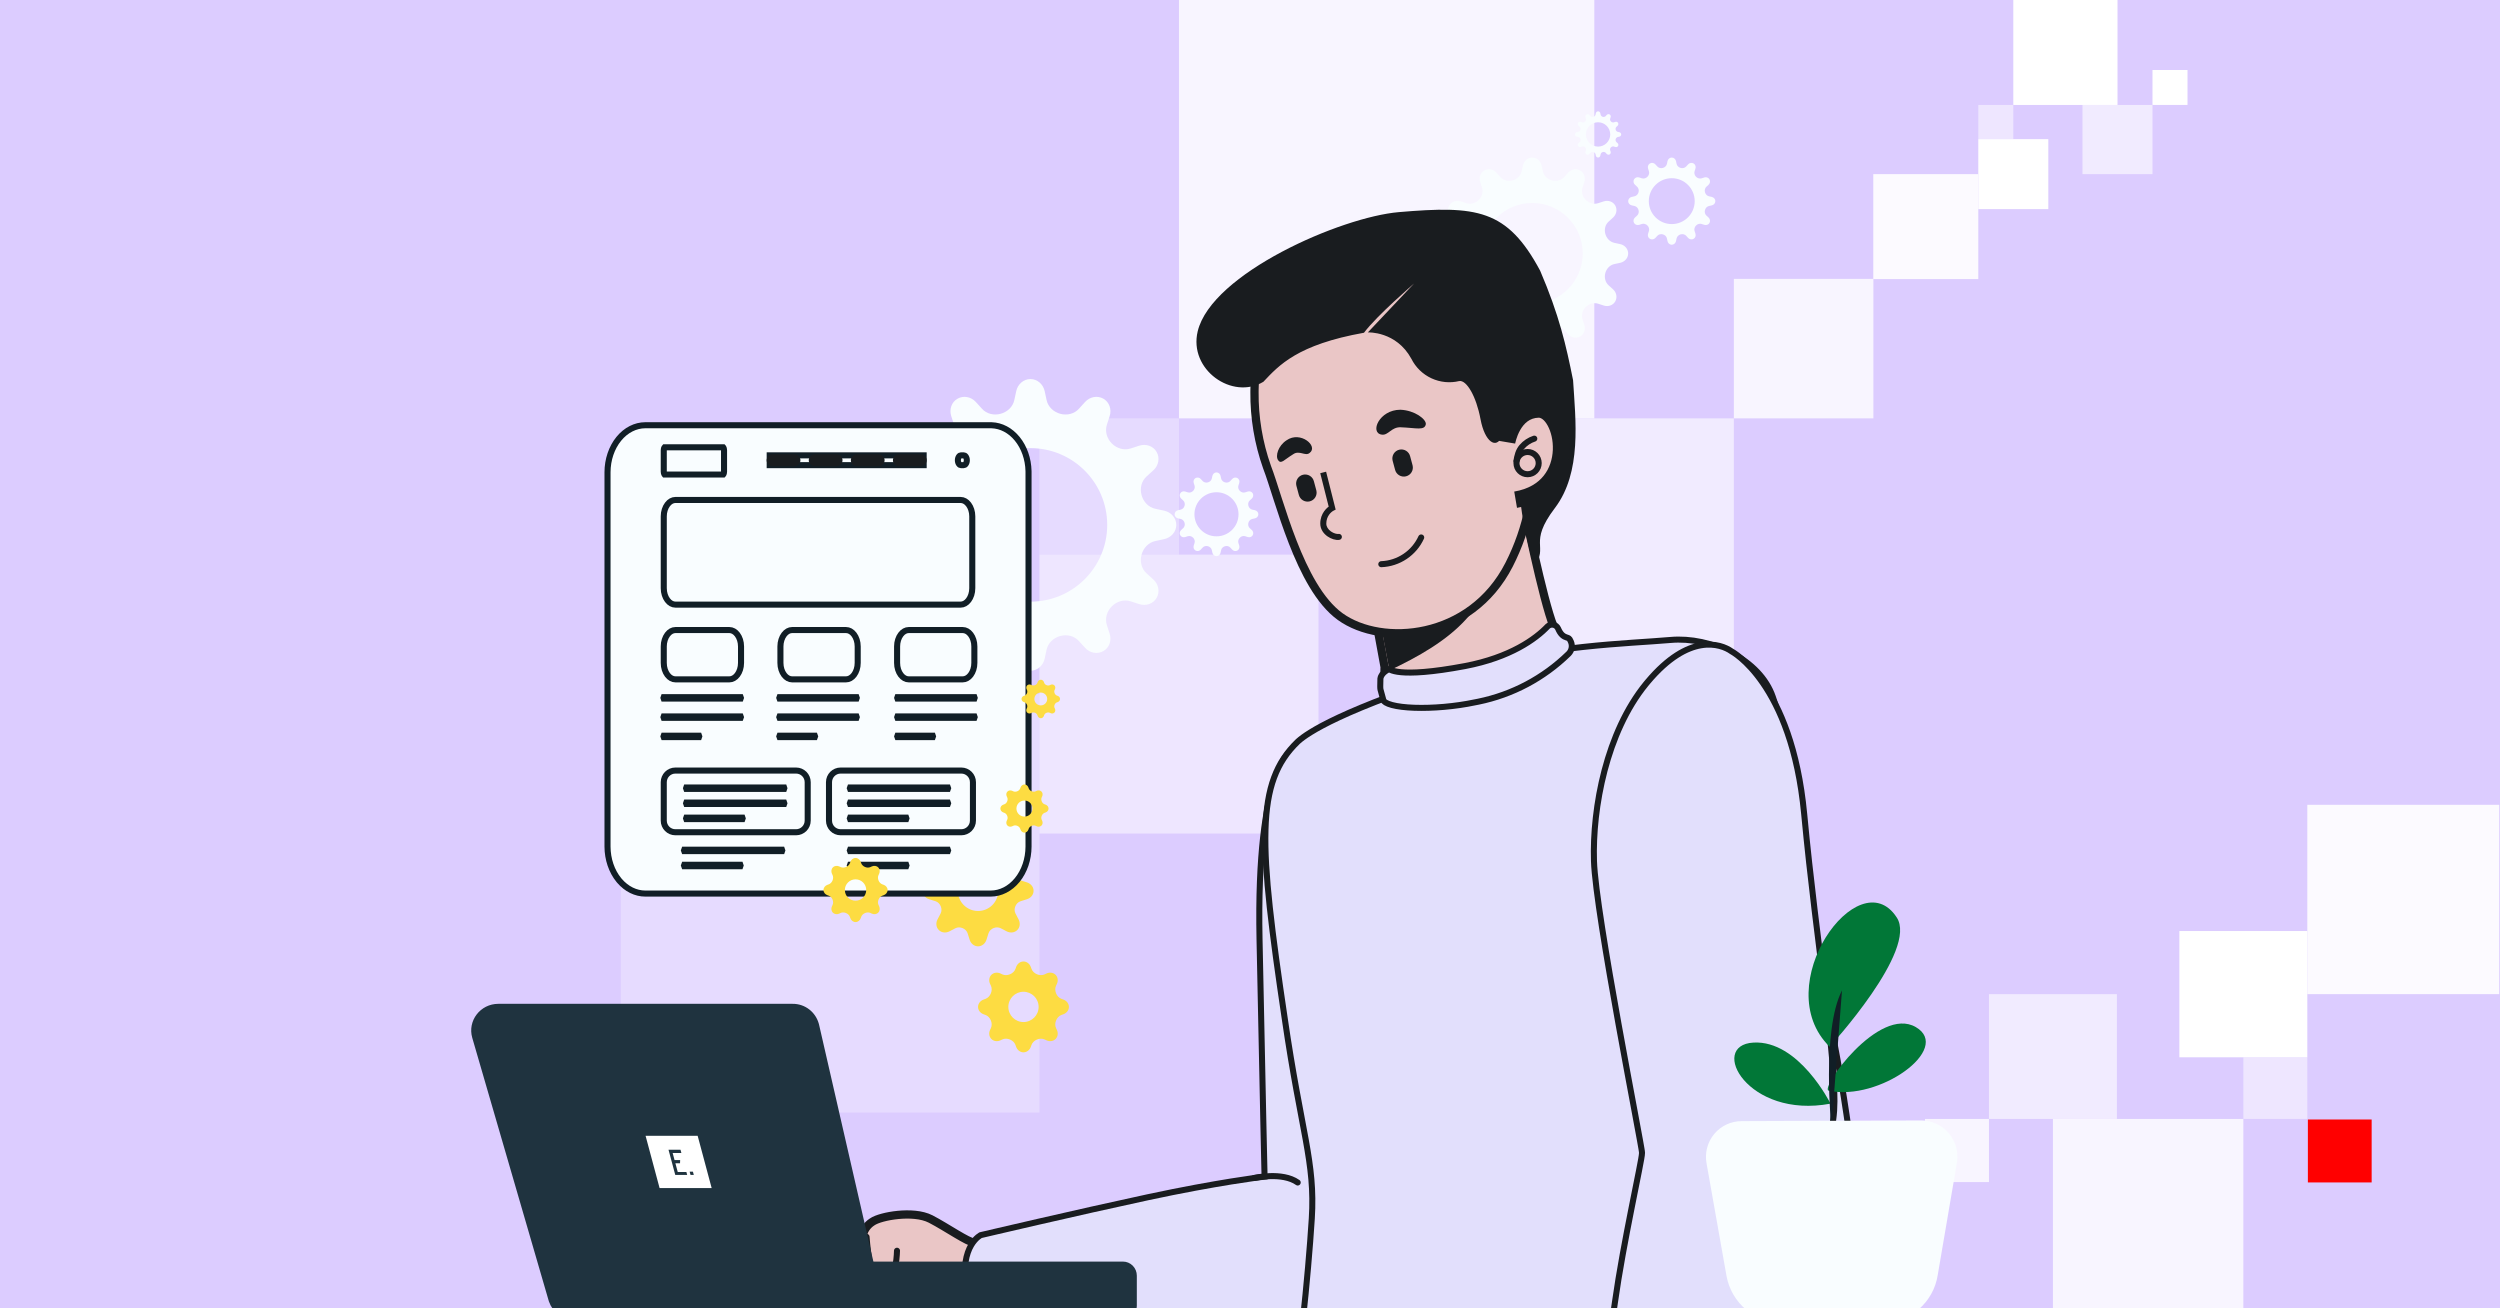 <?xml version="1.0" encoding="UTF-8"?> <svg xmlns="http://www.w3.org/2000/svg" width="1200" height="628" viewBox="0 0 1200 628" fill="none"><rect x="0" y="0" width="1200" height="628" fill="#333333" stroke="none"/><g clip-path="url(#clip0_6096_5654)"><rect width="1200" height="628" fill="#DCCCFF"></rect><g clip-path="url(#clip1_6096_5654)"><rect x="1107.78" y="537.359" width="30.615" height="30.212" fill="#FF0000"></rect><rect opacity="0.8" x="924" y="537.095" width="30.704" height="30.301" fill="white"></rect><rect opacity="0.5" x="1076.81" y="507.498" width="30.704" height="29.596" fill="white"></rect><rect opacity="0.6" x="954.704" y="477.196" width="61.408" height="59.899" fill="white"></rect><rect x="1046.1" y="446.895" width="61.408" height="60.603" fill="white"></rect><rect opacity="0.8" x="985.409" y="537.095" width="91.399" height="90.905" fill="white"></rect><rect opacity="0.9" x="1107.51" y="386.292" width="92.113" height="90.905" fill="white"></rect></g><g clip-path="url(#clip2_6096_5654)"><rect x="1050" y="50.383" width="16.801" height="16.794" transform="rotate(180 1050 50.383)" fill="white"></rect><rect opacity="0.5" x="966.384" y="66.787" width="16.801" height="16.403" transform="rotate(180 966.384 66.787)" fill="white"></rect><rect opacity="0.6" x="1033.2" y="83.582" width="33.603" height="33.198" transform="rotate(180 1033.2 83.582)" fill="white"></rect><rect x="983.186" y="100.376" width="33.603" height="33.589" transform="rotate(180 983.186 100.376)" fill="white"></rect><rect x="1016.4" y="50.383" width="50.013" height="50.383" transform="rotate(180 1016.4 50.383)" fill="white"></rect><rect opacity="0.9" x="949.583" y="133.965" width="50.404" height="50.383" transform="rotate(180 949.583 133.965)" fill="white"></rect><rect opacity="0.8" x="899.228" y="200.813" width="66.976" height="66.949" transform="rotate(180 899.228 200.813)" fill="white"></rect><rect opacity="0.3" x="565.905" y="266.205" width="66.976" height="65.392" transform="rotate(180 565.905 266.205)" fill="white"></rect><rect opacity="0.6" x="832.252" y="333.154" width="133.952" height="132.341" transform="rotate(180 832.252 333.154)" fill="white"></rect><rect opacity="0.5" x="632.881" y="400.102" width="133.952" height="133.898" transform="rotate(180 632.881 400.102)" fill="white"></rect><rect opacity="0.8" x="765.275" y="200.813" width="199.371" height="200.846" transform="rotate(180 765.275 200.813)" fill="white"></rect><rect opacity="0.3" x="498.928" y="534" width="200.928" height="200.846" transform="rotate(180 498.928 534)" fill="white"></rect></g><path d="M774.851 126.762C772.715 127.223 771.11 128.978 770.545 131.089C769.98 133.2 770.507 135.479 772.127 136.947L774.287 138.904C775.914 140.379 776.405 142.769 775.316 144.676C774.229 146.583 771.926 147.338 769.837 146.665L767.075 145.774C764.988 145.102 762.727 145.803 761.176 147.353C759.625 148.903 758.924 151.164 759.596 153.251L760.487 156.014C761.16 158.102 760.406 160.403 758.5 161.49C756.591 162.579 754.2 162.089 752.725 160.461L750.769 158.302C749.301 156.683 747.023 156.156 744.912 156.721C742.801 157.286 741.045 158.89 740.584 161.027L739.968 163.882C739.503 166.034 737.684 167.693 735.483 167.693C733.281 167.693 731.46 166.033 730.995 163.88L730.379 161.026C729.918 158.89 728.163 157.286 726.052 156.721C723.941 156.156 721.662 156.683 720.194 158.302L718.237 160.462C716.763 162.09 714.373 162.58 712.465 161.492C710.558 160.404 709.803 158.101 710.477 156.012L711.367 153.251C712.04 151.164 711.338 148.902 709.787 147.351C708.238 145.801 705.979 145.101 703.892 145.774L701.127 146.665C699.039 147.338 696.738 146.584 695.651 144.678C694.563 142.769 695.052 140.378 696.68 138.903L698.839 136.947C700.458 135.479 700.986 133.201 700.42 131.09C699.855 128.979 698.251 127.223 696.115 126.762L693.261 126.146C691.108 125.681 689.448 123.861 689.448 121.658C689.448 119.456 691.108 117.635 693.261 117.171L696.115 116.555C698.251 116.093 699.855 114.339 700.42 112.228C700.985 110.116 700.458 107.837 698.839 106.37L696.679 104.413C695.051 102.938 694.561 100.548 695.649 98.64C696.737 96.734 699.04 95.978 701.129 96.652L703.89 97.542C705.978 98.215 708.238 97.514 709.789 95.964C711.341 94.414 712.042 92.153 711.369 90.066L710.478 87.303C709.805 85.215 710.56 82.913 712.466 81.826C714.374 80.738 716.766 81.228 718.241 82.856L720.197 85.014C721.664 86.634 723.942 87.161 726.053 86.596C728.164 86.031 729.92 84.426 730.381 82.29L730.998 79.434C731.463 77.283 733.282 75.623 735.483 75.623C737.685 75.623 739.506 77.284 739.97 79.437L740.587 82.29C741.048 84.426 742.803 86.031 744.914 86.596C747.025 87.161 749.304 86.634 750.771 85.014L752.728 82.855C754.203 81.227 756.593 80.736 758.501 81.825C760.408 82.912 761.163 85.215 760.489 87.305L759.599 90.066C758.926 92.153 759.627 94.414 761.177 95.965C762.727 97.516 764.988 98.218 767.075 97.545L769.838 96.654C771.926 95.981 774.228 96.735 775.315 98.641C776.403 100.55 775.913 102.941 774.285 104.416L772.127 106.372C770.507 107.84 769.98 110.118 770.545 112.229C771.11 114.34 772.715 116.096 774.851 116.557L777.707 117.174C779.858 117.638 781.518 119.457 781.518 121.658C781.518 123.861 779.857 125.681 777.705 126.146L774.851 126.762ZM735.483 97.429C722.101 97.429 711.254 108.277 711.254 121.658C711.254 135.04 722.101 145.887 735.483 145.887C748.864 145.887 759.712 135.04 759.712 121.658C759.712 108.277 748.864 97.429 735.483 97.429Z" fill="#F9FDFF"></path><path d="M554.484 259.714C551.236 260.416 548.796 263.084 547.937 266.294C547.077 269.505 547.879 272.971 550.342 275.203L553.626 278.179C556.102 280.422 556.848 284.057 555.193 286.958C553.538 289.858 550.036 291.006 546.859 289.982L542.66 288.628C539.485 287.604 536.047 288.671 533.688 291.028C531.329 293.386 530.263 296.823 531.286 299.998L532.641 304.199C533.664 307.375 532.517 310.875 529.619 312.528C526.716 314.183 523.079 313.439 520.836 310.963L517.861 307.68C515.629 305.217 512.165 304.415 508.955 305.275C505.744 306.134 503.074 308.574 502.372 311.823L501.435 316.166C500.728 319.438 497.961 321.962 494.614 321.962C491.265 321.962 488.496 319.436 487.79 316.163L486.853 311.822C486.151 308.574 483.483 306.134 480.272 305.275C477.061 304.415 473.596 305.217 471.364 307.68L468.388 310.964C466.145 313.44 462.51 314.186 459.609 312.531C456.709 310.876 455.561 307.374 456.585 304.197L457.939 299.998C458.962 296.824 457.895 293.384 455.537 291.025C453.181 288.668 449.745 287.604 446.572 288.627L442.367 289.982C439.192 291.006 435.692 289.859 434.039 286.96C432.384 284.058 433.128 280.421 435.604 278.177L438.887 275.203C441.35 272.971 442.152 269.507 441.292 266.296C440.433 263.086 437.992 260.415 434.744 259.714L430.404 258.777C427.131 258.07 424.605 255.301 424.605 251.952C424.605 248.603 427.131 245.834 430.404 245.128L434.744 244.191C437.993 243.489 440.433 240.821 441.292 237.61C442.151 234.399 441.35 230.934 438.887 228.702L435.602 225.726C433.127 223.483 432.381 219.848 434.036 216.947C435.69 214.047 439.193 212.899 442.37 213.923L446.569 215.277C449.743 216.3 453.181 215.234 455.54 212.877C457.899 210.519 458.966 207.081 457.943 203.907L456.588 199.705C455.564 196.53 456.712 193.03 459.61 191.377C462.513 189.722 466.15 190.466 468.393 192.942L471.368 196.225C473.599 198.688 477.064 199.49 480.274 198.63C483.484 197.771 486.155 195.33 486.856 192.082L487.794 187.739C488.5 184.467 491.267 181.943 494.614 181.943C497.963 181.943 500.732 184.469 501.439 187.742L502.376 192.082C503.078 195.331 505.746 197.771 508.956 198.63C512.167 199.489 515.633 198.688 517.865 196.225L520.841 192.94C523.084 190.465 526.719 189.719 529.62 191.374C532.52 193.028 533.668 196.531 532.644 199.708L531.29 203.907C530.266 207.081 531.333 210.519 533.69 212.878C536.048 215.237 539.485 216.304 542.66 215.281L546.861 213.926C550.037 212.902 553.537 214.05 555.19 216.948C556.845 219.851 556.101 223.488 553.625 225.731L550.342 228.706C547.879 230.937 547.077 234.402 547.937 237.612C548.796 240.822 551.236 243.493 554.485 244.194L558.828 245.132C562.1 245.838 564.624 248.605 564.624 251.952C564.624 255.301 562.098 258.07 558.825 258.777L554.484 259.714ZM494.614 215.105C474.264 215.105 457.767 231.602 457.767 251.952C457.767 272.303 474.264 288.799 494.614 288.799C514.965 288.799 531.461 272.303 531.461 251.952C531.461 231.602 514.965 215.105 494.614 215.105Z" fill="#F9FDFF"></path><path d="M820.338 98.869C819.367 99.078 818.638 99.876 818.381 100.835C818.124 101.795 818.364 102.831 819.1 103.498L820.082 104.388C820.821 105.058 821.044 106.144 820.55 107.012C820.055 107.878 819.009 108.222 818.059 107.915L816.804 107.511C815.855 107.205 814.827 107.524 814.122 108.228C813.417 108.933 813.098 109.96 813.404 110.909L813.809 112.165C814.115 113.114 813.772 114.16 812.906 114.654C812.038 115.149 810.951 114.927 810.281 114.187L809.392 113.205C808.724 112.469 807.689 112.23 806.729 112.486C805.77 112.743 804.972 113.473 804.762 114.444L804.482 115.742C804.271 116.72 803.444 117.474 802.443 117.474C801.442 117.474 800.615 116.719 800.403 115.741L800.123 114.444C799.914 113.473 799.116 112.743 798.156 112.486C797.197 112.23 796.161 112.469 795.494 113.205L794.604 114.187C793.934 114.927 792.847 115.15 791.98 114.655C791.114 114.161 790.77 113.114 791.077 112.164L791.481 110.909C791.787 109.96 791.468 108.933 790.763 108.227C790.059 107.523 789.032 107.205 788.084 107.51L786.827 107.916C785.878 108.222 784.832 107.879 784.338 107.012C783.843 106.145 784.065 105.058 784.805 104.387L785.787 103.498C786.523 102.831 786.762 101.796 786.505 100.836C786.249 99.876 785.519 99.078 784.548 98.869L783.251 98.589C782.273 98.377 781.518 97.55 781.518 96.549C781.518 95.548 782.273 94.72 783.251 94.509L784.548 94.229C785.519 94.019 786.249 93.222 786.505 92.262C786.762 91.302 786.523 90.266 785.787 89.599L784.805 88.71C784.065 88.039 783.842 86.953 784.337 86.086C784.831 85.219 785.878 84.876 786.828 85.182L788.083 85.587C789.032 85.892 790.059 85.574 790.764 84.869C791.469 84.165 791.788 83.137 791.482 82.188L791.077 80.932C790.771 79.983 791.114 78.937 791.981 78.443C792.848 77.948 793.935 78.171 794.606 78.911L795.495 79.892C796.162 80.628 797.197 80.868 798.157 80.611C799.117 80.354 799.915 79.625 800.124 78.654L800.405 77.356C800.616 76.378 801.443 75.623 802.443 75.623C803.444 75.623 804.272 76.378 804.483 77.357L804.763 78.654C804.973 79.625 805.77 80.354 806.73 80.611C807.69 80.868 808.726 80.628 809.393 79.892L810.282 78.91C810.953 78.17 812.039 77.948 812.906 78.442C813.773 78.937 814.116 79.983 813.81 80.933L813.405 82.188C813.099 83.137 813.418 84.165 814.123 84.87C814.827 85.575 815.855 85.894 816.804 85.588L818.06 85.183C819.009 84.877 820.055 85.22 820.549 86.086C821.044 86.954 820.821 88.041 820.081 88.711L819.1 89.6C818.364 90.267 818.124 91.303 818.381 92.263C818.638 93.222 819.367 94.02 820.338 94.23L821.636 94.51C822.614 94.721 823.369 95.548 823.369 96.549C823.369 97.55 822.614 98.377 821.635 98.589L820.338 98.869ZM802.443 85.535C796.361 85.535 791.43 90.466 791.43 96.549C791.43 102.631 796.361 107.562 802.443 107.562C808.526 107.562 813.457 102.631 813.457 96.549C813.457 90.466 808.526 85.535 802.443 85.535Z" fill="#F9FDFF"></path><path d="M776.563 65.758C776.048 65.869 775.662 66.292 775.526 66.801C775.389 67.31 775.516 67.859 775.907 68.213L776.427 68.684C776.82 69.04 776.938 69.616 776.675 70.076C776.413 70.535 775.858 70.717 775.355 70.555L774.689 70.34C774.186 70.178 773.641 70.347 773.267 70.721C772.894 71.094 772.725 71.639 772.887 72.142L773.101 72.808C773.264 73.312 773.082 73.866 772.622 74.128C772.162 74.391 771.586 74.272 771.23 73.88L770.759 73.36C770.405 72.969 769.856 72.842 769.348 72.979C768.839 73.115 768.416 73.502 768.304 74.016L768.156 74.705C768.044 75.223 767.605 75.623 767.075 75.623C766.544 75.623 766.105 75.223 765.993 74.704L765.845 74.016C765.734 73.502 765.311 73.115 764.802 72.979C764.293 72.843 763.744 72.969 763.39 73.36L762.918 73.88C762.563 74.273 761.987 74.391 761.527 74.129C761.067 73.866 760.885 73.311 761.048 72.808L761.262 72.142C761.425 71.639 761.255 71.094 760.882 70.72C760.508 70.347 759.964 70.178 759.461 70.34L758.795 70.555C758.291 70.717 757.737 70.535 757.475 70.076C757.212 69.616 757.33 69.04 757.723 68.684L758.243 68.213C758.633 67.859 758.76 67.31 758.624 66.801C758.488 66.292 758.101 65.869 757.586 65.758L756.899 65.61C756.38 65.498 755.979 65.059 755.979 64.528C755.979 63.997 756.38 63.558 756.899 63.446L757.586 63.298C758.101 63.187 758.488 62.764 758.624 62.255C758.76 61.746 758.633 61.197 758.243 60.843L757.722 60.371C757.33 60.016 757.212 59.44 757.474 58.98C757.736 58.521 758.291 58.339 758.795 58.501L759.46 58.715C759.964 58.878 760.508 58.709 760.882 58.335C761.256 57.962 761.425 57.417 761.263 56.914L761.048 56.248C760.886 55.744 761.068 55.19 761.527 54.928C761.987 54.665 762.564 54.783 762.919 55.176L763.391 55.696C763.744 56.086 764.293 56.214 764.802 56.077C765.311 55.941 765.734 55.554 765.845 55.039L765.994 54.351C766.106 53.833 766.544 53.433 767.075 53.433C767.606 53.433 768.044 53.833 768.156 54.352L768.305 55.039C768.416 55.554 768.839 55.941 769.348 56.077C769.857 56.213 770.406 56.086 770.76 55.696L771.231 55.175C771.587 54.783 772.163 54.665 772.623 54.927C773.082 55.19 773.264 55.745 773.102 56.248L772.887 56.914C772.725 57.417 772.894 57.962 773.268 58.335C773.641 58.709 774.186 58.878 774.689 58.716L775.355 58.501C775.858 58.339 776.413 58.521 776.675 58.98C776.937 59.44 776.819 60.017 776.427 60.372L775.907 60.844C775.516 61.197 775.389 61.746 775.526 62.255C775.662 62.764 776.048 63.187 776.563 63.298L777.252 63.447C777.77 63.559 778.17 63.998 778.17 64.528C778.17 65.059 777.77 65.498 777.251 65.61L776.563 65.758ZM767.075 58.688C763.85 58.688 761.235 61.303 761.235 64.528C761.235 67.753 763.85 70.368 767.075 70.368C770.3 70.368 772.914 67.753 772.914 64.528C772.914 61.303 770.3 58.688 767.075 58.688Z" fill="#F9FDFF"></path><path d="M601.102 249.089C600.169 249.291 599.468 250.057 599.222 250.979C598.975 251.901 599.205 252.896 599.912 253.537L600.855 254.391C601.566 255.035 601.78 256.079 601.305 256.912C600.83 257.745 599.824 258.074 598.912 257.78L597.706 257.392C596.795 257.098 595.808 257.404 595.13 258.081C594.453 258.758 594.147 259.745 594.441 260.656L594.829 261.863C595.123 262.775 594.794 263.78 593.962 264.254C593.128 264.73 592.084 264.516 591.44 263.805L590.586 262.862C589.945 262.155 588.95 261.925 588.028 262.172C587.106 262.418 586.34 263.119 586.138 264.052L585.869 265.299C585.666 266.238 584.872 266.963 583.911 266.963C582.949 266.963 582.154 266.238 581.951 265.298L581.682 264.052C581.48 263.119 580.714 262.418 579.792 262.172C578.87 261.925 577.875 262.155 577.234 262.862L576.38 263.805C575.736 264.516 574.692 264.73 573.859 264.255C573.026 263.78 572.697 262.774 572.991 261.862L573.379 260.656C573.673 259.745 573.367 258.757 572.69 258.08C572.013 257.403 571.027 257.098 570.116 257.391L568.908 257.78C567.996 258.074 566.991 257.745 566.517 256.913C566.041 256.079 566.255 255.035 566.966 254.391L567.909 253.537C568.616 252.896 568.846 251.901 568.599 250.979C568.353 250.057 567.652 249.291 566.719 249.089L565.473 248.82C564.533 248.617 563.808 247.822 563.808 246.86C563.808 245.899 564.533 245.104 565.473 244.901L566.719 244.632C567.652 244.43 568.353 243.664 568.599 242.742C568.846 241.82 568.616 240.825 567.909 240.184L566.966 239.33C566.255 238.686 566.041 237.642 566.516 236.809C566.991 235.976 567.997 235.647 568.909 235.941L570.115 236.329C571.026 236.623 572.013 236.317 572.691 235.64C573.368 234.963 573.674 233.976 573.381 233.065L572.992 231.858C572.698 230.946 573.027 229.941 573.859 229.467C574.693 228.991 575.737 229.205 576.381 229.916L577.235 230.859C577.876 231.566 578.871 231.796 579.793 231.549C580.715 231.303 581.481 230.602 581.683 229.669L581.952 228.422C582.155 227.483 582.949 226.758 583.911 226.758C584.872 226.758 585.667 227.483 585.87 228.423L586.139 229.669C586.341 230.602 587.107 231.303 588.029 231.549C588.951 231.796 589.946 231.566 590.587 230.859L591.441 229.916C592.085 229.205 593.129 228.991 593.962 229.466C594.795 229.941 595.124 230.947 594.83 231.859L594.442 233.065C594.148 233.976 594.454 234.963 595.131 235.641C595.808 236.318 596.795 236.624 597.706 236.33L598.913 235.942C599.825 235.648 600.83 235.977 601.304 236.809C601.78 237.643 601.566 238.687 600.855 239.331L599.912 240.185C599.205 240.826 598.975 241.821 599.222 242.743C599.468 243.665 600.169 244.431 601.102 244.633L602.349 244.902C603.288 245.105 604.013 245.899 604.013 246.86C604.013 247.822 603.288 248.617 602.348 248.82L601.102 249.089ZM583.911 236.28C578.067 236.28 573.33 241.017 573.33 246.86C573.33 252.704 578.067 257.441 583.911 257.441C589.754 257.441 594.491 252.704 594.491 246.86C594.491 241.017 589.754 236.28 583.911 236.28Z" fill="#F9FDFF"></path><path d="M489.874 432.591C488.715 432.955 487.831 433.887 487.367 435.011C486.904 436.135 486.877 437.404 487.44 438.482L488.924 441.327C489.802 443.008 489.636 445.077 488.296 446.417C486.955 447.758 484.887 447.923 483.206 447.046L480.36 445.562C479.283 444.999 478.013 445.027 476.889 445.491C475.766 445.954 474.833 446.837 474.469 447.996L473.503 451.07C472.935 452.878 471.359 454.24 469.464 454.24C467.571 454.24 465.995 452.881 465.428 451.075L464.462 448C464.097 446.84 463.163 445.956 462.04 445.492C460.917 445.028 459.649 445.001 458.572 445.563L455.725 447.049C454.044 447.926 451.975 447.761 450.635 446.42C449.294 445.079 449.129 443.011 450.006 441.33L451.49 438.485C452.053 437.407 452.025 436.137 451.561 435.013C451.098 433.89 450.215 432.957 449.056 432.593L445.982 431.628C444.174 431.06 442.812 429.483 442.812 427.588C442.812 425.695 444.171 424.119 445.977 423.552L449.052 422.586C450.212 422.222 451.096 421.288 451.56 420.164C452.024 419.041 452.051 417.773 451.489 416.696L450.003 413.849C449.126 412.168 449.292 410.1 450.632 408.759C451.973 407.418 454.041 407.253 455.722 408.13L458.568 409.615C459.645 410.177 460.915 410.149 462.039 409.685C463.162 409.222 464.095 408.339 464.459 407.181L465.424 404.106C465.992 402.298 467.569 400.936 469.464 400.936C471.357 400.936 472.933 402.295 473.5 404.101L474.466 407.176C474.83 408.336 475.764 409.22 476.888 409.685C478.011 410.148 479.279 410.175 480.356 409.613L483.203 408.128C484.884 407.25 486.952 407.416 488.293 408.756C489.634 410.097 489.799 412.165 488.922 413.846L487.437 416.692C486.875 417.769 486.903 419.039 487.367 420.163C487.83 421.286 488.713 422.219 489.872 422.583L492.946 423.549C494.754 424.117 496.116 425.693 496.116 427.588C496.116 429.481 494.757 431.057 492.951 431.624L489.874 432.591ZM469.464 417.897C464.112 417.897 459.772 422.236 459.772 427.588C459.772 432.94 464.112 437.28 469.464 437.28C474.816 437.28 479.155 432.94 479.155 427.588C479.155 422.236 474.816 417.897 469.464 417.897Z" fill="#FDDC42"></path><path d="M509.544 487.156C508.324 487.59 507.418 488.614 506.924 489.81C506.43 491.007 506.356 492.353 506.912 493.523L507.295 494.329C507.994 495.801 507.826 497.567 506.674 498.719C505.522 499.871 503.756 500.039 502.284 499.34L501.479 498.957C500.309 498.401 498.963 498.476 497.765 498.97C496.569 499.463 495.545 500.368 495.112 501.588L494.808 502.442C494.263 503.975 492.898 505.121 491.27 505.121C489.642 505.121 488.277 503.975 487.732 502.442L487.429 501.589C486.995 500.369 485.971 499.463 484.774 498.969C483.577 498.475 482.232 498.401 481.062 498.957L480.256 499.34C478.784 500.039 477.017 499.871 475.865 498.719C474.714 497.567 474.546 495.801 475.245 494.329L475.628 493.523C476.184 492.354 476.109 491.007 475.615 489.81C475.122 488.615 474.217 487.593 472.999 487.16L472.145 486.856C470.61 486.31 469.464 484.944 469.464 483.315C469.464 481.687 470.609 480.322 472.143 479.777L472.998 479.473C474.217 479.04 475.122 478.016 475.615 476.821C476.109 475.624 476.184 474.279 475.628 473.109L475.245 472.303C474.546 470.832 474.714 469.065 475.865 467.913C477.017 466.761 478.784 466.593 480.256 467.292L481.061 467.675C482.231 468.231 483.577 468.156 484.775 467.662C485.971 467.169 486.995 466.264 487.428 465.045L487.732 464.191C488.277 462.656 489.641 461.509 491.27 461.509C492.898 461.509 494.263 462.654 494.808 464.188L495.111 465.041C495.545 466.261 496.569 467.166 497.765 467.66C498.962 468.154 500.308 468.229 501.478 467.673L502.284 467.29C503.756 466.59 505.522 466.758 506.674 467.91C507.826 469.062 507.994 470.829 507.295 472.301L506.912 473.106C506.356 474.276 506.431 475.622 506.925 476.82C507.418 478.016 508.323 479.04 509.543 479.473L510.397 479.777C511.93 480.322 513.076 481.687 513.076 483.315C513.076 484.942 511.93 486.308 510.397 486.853L509.544 487.156ZM491.27 476.046C487.255 476.046 484.001 479.3 484.001 483.315C484.001 487.33 487.255 490.584 491.27 490.584C495.285 490.584 498.539 487.33 498.539 483.315C498.539 479.3 495.285 476.046 491.27 476.046Z" fill="#FDDC42"></path><path d="M730.668 240.527C728.799 238.559 726.002 238.056 723.14 238.212C720.228 238.371 716.809 239.232 713.16 240.51C705.844 243.073 697.149 247.484 688.865 252.168C680.561 256.864 672.587 261.882 666.697 265.702C663.75 267.613 661.322 269.227 659.633 270.351C658.786 270.916 658.134 271.35 657.691 271.642C657.467 271.789 657.313 271.89 657.219 271.948C657.166 271.981 657.161 271.984 657.182 271.972C657.19 271.968 657.207 271.958 657.232 271.945C657.252 271.935 657.302 271.911 657.37 271.884C657.391 271.875 657.611 271.782 657.909 271.753C658.108 271.745 658.663 271.829 658.999 271.964C659.216 272.118 659.452 272.405 659.648 272.719C659.114 273.074 658.708 273.343 658.445 273.513L656.112 273.728C656.126 273.829 656.161 273.945 656.208 274.07L656.144 274.082L664.619 320.269C664.604 320.417 664.587 320.601 664.576 320.818C664.548 321.36 664.548 322.113 664.65 323.005C664.854 324.787 665.472 327.161 667.132 329.492C670.522 334.25 677.734 338.164 692.316 337.537C706.952 336.908 721.533 331.44 731.824 324.473C736.966 320.992 741.147 317.062 743.712 313.06C746.267 309.071 747.382 304.715 745.724 300.688C743.172 294.488 739.543 279.788 736.522 266.438C735.021 259.806 733.684 253.57 732.722 248.992C732.241 246.704 731.854 244.829 731.587 243.528C731.453 242.878 731.35 242.37 731.28 242.026C731.245 241.854 731.219 241.722 731.201 241.634C731.192 241.59 731.185 241.557 731.18 241.535C731.178 241.524 731.176 241.515 731.175 241.509C731.175 241.507 731.174 241.505 731.174 241.503L731.174 241.501L731.062 240.941L730.668 240.527Z" fill="#EAC6C6" stroke="#191C1F" stroke-width="3.961"></path><path d="M716.483 255.869C720.629 291.318 695.089 308.521 666.635 321.952L666.631 320.208L661.927 295.513C683.129 288.492 701.698 273.339 716.483 255.869Z" fill="#191C1F"></path><path d="M694.357 136.76C678.963 131.778 660.56 132.209 643.476 138.49C626.46 144.746 616.089 153.351 609.988 162.221C603.907 171.063 602.163 180.03 602.17 186.897L602.152 188.088C602.037 200.384 604.074 212.608 608.175 224.207L608.195 224.261C609.629 227.967 611.305 233.347 613.345 239.679C615.372 245.971 617.737 253.125 620.518 260.244C623.297 267.359 626.51 274.486 630.248 280.717C633.977 286.933 638.296 292.371 643.333 295.997C653.341 303.201 668.996 305.959 684.359 302.486C699.8 298.995 715.121 289.176 724.386 270.999C742.685 235.095 736.616 197.568 727.198 167.771C722.282 152.218 709.767 141.748 694.357 136.76Z" fill="#EAC6C6" stroke="#191C1F" stroke-width="3.961"></path><path d="M725.758 201.163C723.782 203.766 722.129 206.6 720.835 209.602C718.233 215.711 712.703 212.235 710.645 201.195C708.587 190.155 703.92 182.318 700.433 182.907C695.956 183.987 691.245 183.517 687.07 181.572C682.895 179.628 679.503 176.324 677.449 172.202C670.155 158.848 656.571 159.557 656.571 159.557L678.758 136.067C678.35 136.499 660.996 151.347 654.717 159.716C622.719 165.429 613.864 175.355 606.42 183.261C591.495 192.238 570.465 177.429 574.895 159.031C581.588 131.236 643.627 104.202 671.421 101.822C708.796 98.62 723.405 100.321 739.266 129.926C748.435 151.308 751.746 165.838 755.073 182.499C756.277 201.679 759.371 226.704 746.329 243.88C733.287 261.056 743.618 262.16 736.373 271.766C736.373 271.766 728.471 246.497 729.304 228.185C730.137 209.873 725.758 201.163 725.758 201.163Z" fill="#191C1F"></path><mask id="path-31-outside-1_6096_5654" maskUnits="userSpaceOnUse" x="719.291" y="192.498" width="34.111" height="52.073" fill="black"><rect fill="white" x="719.291" y="192.498" width="34.111" height="52.073"></rect><path d="M723.367 212.259C723.367 212.259 725.95 196.849 738.447 196.531C750.944 196.214 758.583 234.563 727.495 239.861"></path></mask><path d="M723.367 212.259C723.367 212.259 725.95 196.849 738.447 196.531C750.944 196.214 758.583 234.563 727.495 239.861" fill="#EAC6C6"></path><path d="M723.367 212.259C719.46 211.604 719.461 211.602 719.461 211.601C719.461 211.6 719.461 211.598 719.462 211.597C719.462 211.595 719.462 211.592 719.463 211.589C719.464 211.583 719.465 211.576 719.466 211.568C719.469 211.553 719.473 211.533 719.477 211.51C719.485 211.464 719.496 211.403 719.511 211.329C719.54 211.18 719.582 210.977 719.638 210.726C719.751 210.224 719.924 209.528 720.174 208.702C720.668 207.062 721.485 204.834 722.775 202.56C725.343 198.032 730.156 192.779 738.346 192.571L738.447 196.531L738.547 200.491C734.241 200.601 731.514 203.211 729.666 206.468C728.748 208.086 728.138 209.731 727.758 210.99C727.57 211.613 727.444 212.124 727.367 212.466C727.329 212.637 727.303 212.764 727.288 212.842C727.28 212.88 727.275 212.906 727.273 212.918C727.272 212.925 727.272 212.927 727.272 212.926C727.272 212.926 727.272 212.925 727.272 212.923C727.273 212.921 727.273 212.92 727.273 212.919C727.273 212.918 727.273 212.917 727.273 212.916C727.274 212.915 727.274 212.913 723.367 212.259ZM738.447 196.531L738.346 192.571C743.674 192.436 747.583 196.37 749.855 200.521C752.222 204.849 753.506 210.503 753.273 216.251C753.039 222.029 751.258 228.167 747.175 233.282C743.049 238.451 736.794 242.294 728.161 243.766L727.495 239.861L726.83 235.956C733.74 234.778 738.188 231.841 740.983 228.34C743.821 224.784 745.178 220.361 745.357 215.93C745.538 211.467 744.512 207.263 742.904 204.324C741.2 201.209 739.468 200.468 738.547 200.491L738.447 196.531Z" fill="#191C1F" mask="url(#path-31-outside-1_6096_5654)"></path><circle cx="5.337" cy="5.337" r="5.337" transform="matrix(-1 0.002 0.002 1 738.567 216.944)" stroke="#191C1F" stroke-width="2.896"></circle><path d="M736.462 210.545C734.128 211.303 732.051 212.693 730.46 214.561C728.87 216.429 728.28 218.812 727.904 221.236" stroke="#191C1F" stroke-width="2.896" stroke-linecap="round" stroke-linejoin="round"></path><path d="M639.431 243.842L640.835 243.488L641.119 244.614L640.081 245.136L639.431 243.842ZM642.455 256.278C643.246 256.163 643.981 256.711 644.095 257.503C644.21 258.294 643.662 259.028 642.87 259.143L642.455 256.278ZM635.125 226.774L636.529 226.42L640.835 243.488L639.431 243.842L638.027 244.196L633.721 227.128L635.125 226.774ZM639.431 243.842L640.081 245.136C639.007 245.675 636.618 247.741 636.625 251.319L635.177 251.322L633.73 251.326C633.719 246.365 637.011 243.438 638.78 242.548L639.431 243.842ZM635.177 251.322L636.625 251.319C636.629 252.839 637.513 254.137 638.829 255.073C640.189 256.04 641.689 256.389 642.455 256.278L642.662 257.71L642.87 259.143C641.147 259.393 638.908 258.682 637.151 257.433C635.349 256.152 633.735 254.075 633.73 251.326L635.177 251.322Z" fill="#191C1F"></path><path d="M663.022 270.809C667.089 270.651 671.032 269.369 674.414 267.104C677.796 264.839 680.483 261.68 682.177 257.979" stroke="#191C1F" stroke-width="2.896" stroke-linecap="round" stroke-linejoin="round"></path><path d="M674.86 228.639C675.414 228.504 675.935 228.262 676.395 227.926C676.855 227.59 677.244 227.167 677.54 226.68C677.836 226.194 678.033 225.653 678.12 225.091C678.206 224.528 678.181 223.953 678.046 223.4L676.874 219.043C676.74 218.49 676.498 217.968 676.162 217.508C675.826 217.048 675.402 216.659 674.916 216.364C674.429 216.068 673.889 215.871 673.326 215.784C672.763 215.697 672.189 215.722 671.636 215.857C671.082 215.991 670.561 216.233 670.101 216.57C669.641 216.906 669.252 217.329 668.956 217.816C668.66 218.302 668.463 218.842 668.376 219.405C668.289 219.968 668.315 220.542 668.45 221.096L669.622 225.453C669.756 226.006 669.998 226.528 670.334 226.988C670.67 227.447 671.094 227.836 671.58 228.132C672.067 228.428 672.607 228.625 673.17 228.712C673.733 228.799 674.307 228.774 674.86 228.639Z" fill="#191C1F"></path><path d="M628.665 240.658C629.219 240.524 629.74 240.282 630.2 239.946C630.66 239.61 631.049 239.186 631.345 238.7C631.641 238.213 631.838 237.673 631.925 237.11C632.012 236.547 631.987 235.973 631.851 235.42L630.679 231.063C630.545 230.509 630.303 229.988 629.967 229.528C629.631 229.068 629.207 228.679 628.721 228.383C628.234 228.087 627.694 227.89 627.131 227.803C626.568 227.716 625.994 227.741 625.441 227.877C624.887 228.011 624.366 228.253 623.906 228.589C623.446 228.925 623.057 229.349 622.761 229.835C622.465 230.322 622.268 230.862 622.181 231.425C622.094 231.988 622.119 232.562 622.255 233.115L623.427 237.472C623.561 238.026 623.803 238.547 624.139 239.007C624.475 239.467 624.899 239.856 625.385 240.152C625.872 240.448 626.412 240.645 626.975 240.732C627.538 240.819 628.112 240.794 628.665 240.658Z" fill="#191C1F"></path><path d="M663.185 208.61C666.384 209.185 667.828 204.822 672.479 205.103C679.745 205.378 683.817 206.822 684.392 203.624C684.677 201.298 679.146 196.95 672.17 196.675C661.997 196.696 657.371 207.751 663.185 208.61Z" fill="#191C1F"></path><path d="M628.621 217.406C626.59 219.154 623.677 215.964 620.775 218.004C616.421 220.629 614.973 222.958 613.515 220.926C612.058 218.895 613.5 213.951 617.564 211.326C624.239 206.662 632.974 214.2 628.621 217.406Z" fill="#191C1F"></path><path d="M492.22 638.776L493.445 640.332L493.216 640.513L492.943 640.62L492.22 638.776ZM492.22 638.776L492.943 640.62L492.939 640.622C492.936 640.623 492.931 640.625 492.925 640.627C492.914 640.632 492.896 640.638 492.874 640.647C492.83 640.664 492.764 640.69 492.678 640.723C492.506 640.79 492.253 640.888 491.928 641.013C491.278 641.262 490.339 641.621 489.179 642.055C486.86 642.923 483.653 644.097 480.107 645.322C473.072 647.752 464.508 650.449 458.92 651.271C453.614 652.052 445.849 653.416 438.026 653.905C430.255 654.391 422.033 654.049 415.861 651.174L415.83 651.16L415.801 651.145C411.579 649.004 410.366 645.262 409.844 642.315C409.714 641.583 409.623 640.874 409.543 640.251C409.46 639.609 409.393 639.081 409.308 638.621C409.221 638.155 409.136 637.875 409.063 637.713C409.055 637.695 409.047 637.681 409.042 637.67C400.036 631.806 399.961 624.149 398.692 619.161L398.692 619.161C398.206 617.366 398.112 615.488 398.42 613.654C398.558 612.832 398.776 612.027 399.067 611.251C398.546 611.191 397.959 611.124 397.31 611.052C394.406 610.73 390.27 610.302 385.35 609.883C381.369 609.605 376.34 609.238 372.233 608.407C370.186 607.993 368.224 607.437 366.698 606.643C365.234 605.882 363.662 604.626 363.427 602.603L363.425 602.58L363.423 602.557L363.404 602.291C363.274 599.583 365.051 597.783 367.105 596.693C369.189 595.586 371.99 594.933 374.889 594.512C380.702 593.666 387.866 593.639 392.508 593.421C397.256 593.199 403.065 592.771 407.699 592.398C410.013 592.212 412.03 592.039 413.468 591.914C413.817 591.883 414.131 591.854 414.408 591.829C414.71 590.985 415.119 590.18 415.627 589.436C416.403 588.302 417.394 587.332 418.542 586.579L418.541 586.579C419.706 585.743 421.586 585.034 423.649 584.478C425.781 583.903 428.336 583.432 431.013 583.17C436.265 582.654 442.415 582.899 446.733 585.134C450.593 587.132 455.161 589.987 459.023 592.278C460.983 593.441 462.76 594.459 464.233 595.195C464.969 595.562 465.598 595.843 466.113 596.035C466.656 596.236 466.959 596.294 467.079 596.301C468.545 596.392 472.239 596.188 475.736 595.939C477.448 595.818 479.059 595.689 480.244 595.592C480.836 595.543 481.32 595.502 481.657 595.473C481.825 595.459 481.956 595.447 482.045 595.439C482.089 595.435 482.123 595.433 482.146 595.431C482.157 595.43 482.166 595.429 482.172 595.429C482.174 595.428 482.177 595.428 482.178 595.428L482.179 595.427L482.18 595.427L482.617 595.389L483.03 595.538L482.366 597.368C483.03 595.538 483.032 595.539 483.033 595.54C483.034 595.54 483.036 595.54 483.037 595.54C483.039 595.541 483.041 595.543 483.044 595.544C483.049 595.545 483.055 595.547 483.061 595.55C483.073 595.554 483.087 595.559 483.103 595.566C483.134 595.578 483.174 595.595 483.221 595.615C483.314 595.655 483.436 595.709 483.583 595.782C483.878 595.928 484.275 596.146 484.75 596.459C485.702 597.084 486.958 598.082 488.329 599.624C491.076 602.716 494.226 607.932 496.344 616.582C498.462 625.235 497.943 631.047 496.746 634.802C496.149 636.676 495.392 638.009 494.745 638.902C494.422 639.347 494.129 639.68 493.9 639.914C493.786 640.031 493.689 640.123 493.611 640.192C493.573 640.227 493.539 640.256 493.511 640.279C493.497 640.291 493.485 640.302 493.474 640.31C493.468 640.315 493.463 640.318 493.458 640.322C493.456 640.324 493.453 640.326 493.451 640.327C493.45 640.328 493.449 640.329 493.448 640.33L492.22 638.776Z" fill="#EAC6C6" stroke="#191C1F" stroke-width="3.961"></path><path d="M415.939 593.684C415.939 593.684 416.274 598.702 417.365 605.952C418.457 613.202 419.358 618.817 424.421 616.736C429.484 614.656 430.436 605.013 430.558 600.357" stroke="#191C1F" stroke-width="2.896" stroke-linecap="round" stroke-linejoin="round"></path><path d="M429.796 607.323C429.796 607.323 429.445 620.709 446.358 624.297" stroke="#191C1F" stroke-width="2.896" stroke-linecap="round" stroke-linejoin="round"></path><path d="M401.887 609.74L417.962 609.695" stroke="#191C1F" stroke-width="2.896" stroke-linecap="round" stroke-linejoin="round"></path><path d="M427.772 613.442C427.772 613.442 431.895 616.113 430.529 619.338C429.164 622.564 413.986 623.914 402.015 622.901" stroke="#191C1F" stroke-width="2.896" stroke-linecap="round" stroke-linejoin="round"></path><path d="M428.624 620.808C430.002 620.876 431.302 621.472 432.252 622.473C433.202 623.474 433.729 624.803 433.725 626.183C433.823 631.311 422.91 634.403 410.17 636.05" stroke="#191C1F" stroke-width="2.896" stroke-linecap="round" stroke-linejoin="round"></path><path d="M430.695 630.76C430.695 630.76 436.922 628.71 436.614 636.04C436.381 640.46 424.509 644.576 422.592 646.622" stroke="#191C1F" stroke-width="2.896" stroke-linecap="round" stroke-linejoin="round"></path><path d="M619.442 360.617C619.363 360.669 619.223 360.77 619.029 360.934C618.643 361.263 618.041 361.852 617.299 362.832C615.812 364.794 613.758 368.328 611.728 374.486C607.664 386.815 603.739 409.535 604.575 450.875C605.413 492.297 606.011 520.449 606.398 538.245C606.592 547.142 606.733 553.451 606.826 557.535C606.872 559.578 606.907 561.064 606.929 562.04C606.941 562.527 606.949 562.887 606.954 563.126C606.957 563.244 606.959 563.333 606.961 563.392C606.961 563.421 606.962 563.443 606.963 563.458C606.963 563.465 606.963 563.47 606.963 563.474C606.963 563.476 606.963 563.477 606.963 563.478L606.963 563.479L606.995 564.795L605.687 564.952L605.685 564.952C605.683 564.952 605.679 564.953 605.674 564.953C605.664 564.954 605.65 564.956 605.63 564.958C605.589 564.963 605.528 564.971 605.447 564.981C605.285 565.001 605.041 565.032 604.719 565.074C604.074 565.157 603.114 565.286 601.856 565.461C599.34 565.813 595.633 566.357 590.879 567.125C581.369 568.662 567.669 571.098 550.922 574.69C534.159 578.285 514.066 582.841 498.16 586.5C490.208 588.329 483.303 589.933 478.387 591.081C475.929 591.654 473.968 592.113 472.621 592.429C471.949 592.587 471.429 592.708 471.078 592.791C470.927 592.826 470.807 592.855 470.72 592.875C470.661 592.908 470.578 592.953 470.476 593.016C470.219 593.173 469.837 593.43 469.379 593.81C468.465 594.569 467.248 595.819 466.129 597.743C463.905 601.569 461.981 608.223 463.866 619.309L463.866 619.312C464.802 624.866 466.917 630.273 470.015 635.029C473.113 639.785 477.085 643.723 481.551 646.491L481.572 646.503L481.593 646.518C483.2 647.592 484.926 648.166 486.587 648.227L486.614 648.228L486.642 648.23C494.767 648.835 522.502 650.787 551.864 652.035C581.286 653.286 612.142 653.819 626.64 651.635C642.719 649.127 653.705 646.128 661.652 637.332C669.649 628.481 674.789 613.511 678.297 586.383C685.323 532.053 691.044 489.753 692.914 468.405C693.271 463.144 691.393 452.864 687.608 440.462C683.841 428.117 678.248 413.874 671.335 400.785C664.411 387.676 656.215 375.828 647.285 368.176C638.409 360.572 629.025 357.276 619.449 360.612C619.447 360.613 619.445 360.615 619.442 360.617Z" fill="#E2DFFC" stroke="#191C1F" stroke-width="2.896"></path><path d="M602.048 565.427C602.048 565.427 615.479 562.333 622.901 567.604" stroke="#191C1F" stroke-width="2.896" stroke-linecap="round" stroke-linejoin="round"></path><path d="M831.346 313.458C822.188 308.62 811.417 306.316 801.839 307.181L801.835 307.181C781.364 308.98 742.66 309.635 705.387 321.28L705.385 321.28C643.507 340.552 627.398 352.025 623.255 355.686L622.89 356.016C612.677 365.861 607.992 378.095 607.425 398.37C606.856 418.746 610.452 447.014 616.65 488.741L616.651 488.746C620.629 516.172 624.288 533.326 626.759 547.097C629.232 560.877 630.511 571.248 629.658 584.929C628.813 598.472 627.179 617.245 625.36 633.87C624.451 642.183 623.494 649.97 622.564 656.304C621.64 662.597 620.728 667.566 619.891 670.17C618.462 674.622 619.554 680.978 622.038 687.167C624.507 693.318 628.187 698.899 631.451 701.743C632.126 702.331 633.571 703.121 635.871 704.042C638.123 704.944 641.054 705.918 644.57 706.922C651.598 708.929 660.889 711.033 671.61 712.911C693.055 716.667 720.139 719.504 746.179 718.869C772.243 718.234 805.803 714.321 834.489 709.471C848.828 707.046 861.926 704.391 872.241 701.802C877.399 700.507 881.844 699.232 885.393 698.016C888.973 696.789 891.535 695.656 893.002 694.673C899.354 690.419 904.771 684.616 908.235 678.323C911.701 672.023 913.157 665.336 911.789 659.24L911.782 659.212L911.777 659.184C908.13 639.249 903.443 619.519 897.736 600.074C893.6 586.152 891.372 570.124 888.574 550.476C885.772 530.8 882.386 507.389 875.945 478.549C870.937 457.105 868.036 430.849 864.718 405.15C861.494 380.187 857.879 355.748 851.589 336.434L850.971 334.581C847.907 325.59 840.508 318.298 831.346 313.458Z" fill="#E2DFFC" stroke="#191C1F" stroke-width="2.896"></path><path d="M745.613 299.876C745.128 299.78 744.627 299.801 744.152 299.937C743.682 300.071 743.251 300.314 742.893 300.646C737.146 306.699 724.98 315.548 703.257 319.706L703.253 319.707C686.784 322.805 677.622 323.141 672.52 322.661C669.965 322.421 668.37 321.971 667.368 321.52C667.121 321.409 666.908 321.295 666.724 321.184C666.284 321.39 665.698 321.701 665.104 322.125C663.893 322.989 662.824 324.188 662.594 325.768C662.515 329.327 662.477 330.132 662.624 330.94C662.698 331.347 662.82 331.754 663.065 332.584C663.3 333.381 663.622 334.483 664.053 336.181C664.133 336.407 664.387 336.771 665.087 337.2C665.798 337.634 666.826 338.047 668.174 338.409C670.864 339.13 674.567 339.578 678.893 339.73C687.53 340.034 698.382 339.15 708 337.118L708.018 337.114L708.035 337.111L709.618 336.802C725.925 333.463 740.942 325.504 752.868 313.859L753.015 313.712C753.712 312.983 754.184 312.066 754.373 311.072C754.575 310.012 754.444 308.915 753.998 307.933L753.986 307.904L753.974 307.876C753.597 306.939 753.271 306.596 753.066 306.44C752.827 306.258 752.609 306.197 752.003 305.996C751.419 305.803 750.654 305.517 749.878 304.8C749.133 304.11 748.472 303.11 747.844 301.638L747.843 301.639C747.638 301.189 747.329 300.794 746.941 300.488C746.554 300.181 746.098 299.972 745.613 299.876Z" fill="#E2DFFC" stroke="#191C1F" stroke-width="2.896"></path><path d="M832.443 313.454C832.057 313.196 831.76 313.013 831.565 312.898C831.467 312.84 831.395 312.798 831.35 312.773C831.328 312.761 831.312 312.752 831.303 312.748C831.301 312.747 831.3 312.745 831.298 312.744L831.298 312.745L831.209 312.699L831.128 312.64C828.55 310.798 823.392 308.529 816.389 309.75C809.606 310.932 800.89 315.426 790.991 327.173L790.029 328.333C771.122 351.516 764.312 387.619 765.109 413.297C765.506 426.097 771.235 460.191 776.906 491.635C779.735 507.323 782.54 522.302 784.641 533.56C785.691 539.187 786.565 543.888 787.178 547.28C787.484 548.975 787.726 550.35 787.893 551.353C787.976 551.853 788.041 552.269 788.086 552.589C788.126 552.871 788.165 553.173 788.167 553.384C788.173 553.94 788.001 555.061 787.758 556.454C787.503 557.917 787.133 559.856 786.679 562.171C785.773 566.793 784.516 572.983 783.142 579.923C780.389 593.833 777.147 610.856 775.188 624.975C771.861 649.22 760.928 714.319 757.556 733.297L757.553 733.317L757.548 733.336C757.267 734.698 757.408 736.114 757.955 737.392C758.501 738.67 759.426 739.751 760.605 740.488L760.628 740.501L760.648 740.516C768.453 745.786 779.549 750.728 789.127 753.763C793.916 755.281 798.261 756.301 801.578 756.659C803.243 756.839 804.581 756.843 805.558 756.693C806.461 756.555 806.837 756.32 806.971 756.187L807.014 756.137C808.793 753.667 810.868 750.13 815.226 740.217C819.585 730.301 826.197 714.081 837.065 686.291C847.911 658.558 858.356 625.861 866.285 597.275C874.227 568.642 879.603 544.28 880.374 533.153C881.145 522.031 879.074 502.421 876.026 477.463C872.987 452.58 868.998 422.516 866.002 390.675C863.028 359.077 854.233 339.55 846.268 327.96C842.283 322.161 838.496 318.336 835.73 315.971C834.346 314.789 833.216 313.971 832.443 313.454Z" fill="#E2DFFC" stroke="#191C1F" stroke-width="2.896"></path><path d="M475.575 204.114L476.014 204.123C480.554 204.276 484.952 206.555 488.273 210.63C491.602 214.714 493.557 220.252 493.688 226.107L493.695 226.674V406.367C493.679 412.427 491.706 418.188 488.271 422.402C484.843 426.607 480.267 428.899 475.574 428.916H309.726C305.178 428.9 300.743 426.748 297.352 422.791L297.028 422.402C293.593 418.187 291.62 412.424 291.605 406.363V226.674C291.618 220.611 293.59 214.846 297.026 210.63C300.455 206.424 305.03 204.13 309.725 204.114H475.575Z" fill="#F9FDFF" stroke="#111E26" stroke-width="2.911"></path><path d="M324.183 302.427H350.117C351.5 302.427 352.862 303.169 353.927 304.584C354.993 306 355.695 308.021 355.695 310.315V318.199C355.695 320.493 354.993 322.515 353.927 323.931C352.862 325.346 351.5 326.088 350.117 326.088H324.183C322.799 326.088 321.437 325.345 320.373 323.931C319.307 322.515 318.605 320.493 318.605 318.199V310.315C318.605 308.021 319.307 305.999 320.373 304.584C321.437 303.169 322.799 302.427 324.183 302.427Z" fill="#F9FDFF" stroke="#111E26" stroke-width="2.911"></path><path d="M324.183 239.985H461.117C462.5 239.985 463.862 240.727 464.927 242.142C465.993 243.558 466.695 245.579 466.695 247.873V282.328C466.695 284.622 465.993 286.644 464.927 288.06C463.862 289.475 462.5 290.216 461.117 290.216H324.183C322.799 290.216 321.437 289.475 320.373 288.06C319.307 286.644 318.605 284.622 318.605 282.328V247.873C318.605 245.579 319.307 243.557 320.373 242.142C321.437 240.727 322.799 239.985 324.183 239.985Z" fill="#F9FDFF" stroke="#111E26" stroke-width="2.911"></path><path d="M324.183 369.867H382.117C385.195 369.867 387.695 372.368 387.695 375.457V393.892C387.695 396.98 385.195 399.481 382.117 399.481H324.183C321.103 399.481 318.605 396.981 318.605 393.892V375.457C318.605 372.367 321.103 369.867 324.183 369.867Z" fill="#F9FDFF" stroke="#111E26" stroke-width="2.911"></path><path d="M403.498 369.867H461.432C464.51 369.867 467.01 372.368 467.01 375.457V393.892C467.01 396.98 464.51 399.481 461.432 399.481H403.498C400.419 399.481 397.92 396.981 397.92 393.892V375.457C397.92 372.367 400.418 369.867 403.498 369.867Z" fill="#F9FDFF" stroke="#111E26" stroke-width="2.911"></path><path d="M347.159 214.711C347.181 214.737 347.211 214.776 347.248 214.835C347.397 215.08 347.536 215.512 347.536 216.065V226.421C347.536 226.975 347.397 227.406 347.248 227.651C347.211 227.711 347.18 227.75 347.158 227.775H318.983C318.961 227.75 318.931 227.711 318.894 227.651C318.745 227.406 318.605 226.975 318.605 226.421V216.065C318.605 215.511 318.745 215.08 318.894 214.835C318.93 214.776 318.96 214.737 318.982 214.711H347.159Z" fill="#F9FDFF" stroke="#111E26" stroke-width="2.911"></path><path d="M380.183 302.427H406.117C407.5 302.427 408.862 303.169 409.927 304.584C410.993 306 411.695 308.021 411.695 310.315V318.199C411.695 320.493 410.993 322.515 409.927 323.931C408.862 325.346 407.5 326.088 406.117 326.088H380.183C378.799 326.088 377.437 325.345 376.373 323.931C375.307 322.515 374.605 320.493 374.605 318.199V310.315C374.605 308.021 375.307 305.999 376.373 304.584C377.437 303.169 378.799 302.427 380.183 302.427Z" fill="#F9FDFF" stroke="#111E26" stroke-width="2.911"></path><path d="M436.183 302.427H462.117C463.5 302.427 464.862 303.169 465.927 304.584C466.993 306 467.695 308.021 467.695 310.315V318.199C467.695 320.493 466.993 322.515 465.927 323.931C464.862 325.346 463.5 326.088 462.117 326.088H436.183C434.8 326.088 433.438 325.346 432.373 323.931C431.307 322.515 430.605 320.493 430.605 318.199V310.315C430.605 308.021 431.307 306 432.373 304.584C433.438 303.169 434.8 302.427 436.183 302.427Z" fill="#F9FDFF" stroke="#111E26" stroke-width="2.911"></path><path d="M335.63 353.124C335.665 353.194 335.701 353.311 335.701 353.464C335.701 353.616 335.665 353.732 335.63 353.802H318.477C318.443 353.732 318.407 353.616 318.407 353.464C318.407 353.311 318.443 353.194 318.477 353.124H335.63ZM355.63 343.885C355.665 343.956 355.701 344.072 355.701 344.225C355.701 344.378 355.665 344.494 355.63 344.564H318.477C318.443 344.494 318.407 344.378 318.407 344.225C318.407 344.072 318.443 343.956 318.477 343.885H355.63ZM355.63 334.647C355.665 334.717 355.701 334.834 355.701 334.987C355.701 335.139 355.665 335.256 355.63 335.326H318.477C318.443 335.256 318.407 335.139 318.407 334.987C318.407 334.834 318.443 334.717 318.477 334.647H355.63Z" fill="#F9FDFF" stroke="#111E26" stroke-width="2.911"></path><rect x="369.455" y="218.568" width="73.896" height="4.702" fill="#F9FDFF"></rect><rect x="369.455" y="218.568" width="73.896" height="4.702" stroke="#111E26" stroke-width="2.911"></rect><path d="M381.313 223.783H370.888C370.122 223.783 369.387 223.482 368.846 222.945C368.304 222.408 368 221.679 368 220.919C368 220.158 368.304 219.429 368.846 218.892C369.387 218.355 370.122 218.054 370.888 218.054H381.313C382.08 218.054 382.815 218.355 383.356 218.892C383.897 219.429 384.202 220.158 384.202 220.919C384.202 221.679 383.897 222.408 383.356 222.945C382.815 223.482 382.08 223.783 381.313 223.783Z" fill="#191C1F"></path><path d="M401.515 223.783H391.09C390.324 223.783 389.588 223.482 389.047 222.945C388.506 222.408 388.202 221.679 388.202 220.919C388.202 220.158 388.506 219.429 389.047 218.892C389.588 218.355 390.324 218.054 391.09 218.054H401.515C402.281 218.054 403.016 218.355 403.558 218.892C404.099 219.429 404.403 220.158 404.403 220.919C404.403 221.679 404.099 222.408 403.558 222.945C403.016 223.482 402.281 223.783 401.515 223.783Z" fill="#191C1F"></path><path d="M421.716 223.783H411.292C410.525 223.783 409.79 223.482 409.249 222.945C408.707 222.408 408.403 221.679 408.403 220.919C408.403 220.158 408.707 219.429 409.249 218.892C409.79 218.355 410.525 218.054 411.292 218.054H421.716C422.483 218.054 423.218 218.355 423.759 218.892C424.301 219.429 424.605 220.158 424.605 220.919C424.605 221.679 424.301 222.408 423.759 222.945C423.218 223.482 422.483 223.783 421.716 223.783Z" fill="#191C1F"></path><path d="M441.918 223.783H431.493C430.727 223.783 429.992 223.482 429.45 222.945C428.909 222.408 428.605 221.679 428.605 220.919C428.605 220.158 428.909 219.429 429.45 218.892C429.992 218.355 430.727 218.054 431.493 218.054H441.918C442.684 218.054 443.42 218.355 443.961 218.892C444.502 219.429 444.806 220.158 444.806 220.919C444.806 221.679 444.502 222.408 443.961 222.945C443.42 223.482 442.684 223.783 441.918 223.783Z" fill="#191C1F"></path><path d="M461.216 218.568H462.64C462.872 218.568 463.206 218.687 463.524 219.107C463.849 219.535 464.073 220.184 464.073 220.918C464.073 221.653 463.849 222.302 463.524 222.731C463.206 223.15 462.872 223.27 462.64 223.27H461.216C460.984 223.27 460.65 223.15 460.332 222.731C460.007 222.302 459.782 221.653 459.782 220.918C459.782 220.183 460.007 219.535 460.332 219.107C460.65 218.687 460.984 218.568 461.216 218.568Z" fill="#F9FDFF" stroke="#111E26" stroke-width="2.911"></path><path d="M391.227 353.124C391.261 353.194 391.297 353.311 391.297 353.464C391.297 353.616 391.261 353.732 391.227 353.802H374.073C374.039 353.732 374.003 353.616 374.003 353.464C374.003 353.311 374.039 353.194 374.073 353.124H391.227ZM411.227 343.885C411.261 343.956 411.297 344.072 411.297 344.225C411.297 344.378 411.261 344.494 411.227 344.564H374.073C374.039 344.494 374.003 344.378 374.003 344.225C374.003 344.072 374.039 343.956 374.073 343.885H411.227ZM411.227 334.647C411.261 334.717 411.297 334.834 411.297 334.987C411.297 335.139 411.261 335.256 411.227 335.326H374.073C374.039 335.256 374.003 335.139 374.003 334.987C374.003 334.834 374.039 334.717 374.073 334.647H411.227Z" fill="#F9FDFF" stroke="#111E26" stroke-width="2.911"></path><path d="M356.475 392.477C356.509 392.547 356.545 392.664 356.545 392.817C356.545 392.969 356.509 393.085 356.475 393.156H329.321C329.287 393.085 329.251 392.969 329.251 392.817C329.251 392.664 329.287 392.547 329.321 392.477H356.475ZM376.475 385.239C376.509 385.309 376.545 385.426 376.545 385.579C376.545 385.731 376.509 385.847 376.475 385.917H329.321C329.287 385.847 329.251 385.731 329.251 385.579C329.251 385.426 329.287 385.309 329.321 385.239H376.475ZM376.475 378C376.509 378.071 376.545 378.187 376.545 378.34C376.545 378.493 376.509 378.609 376.475 378.679H329.321C329.287 378.609 329.251 378.493 329.251 378.34C329.251 378.187 329.287 378.071 329.321 378H376.475Z" fill="#F9FDFF" stroke="#111E26" stroke-width="2.911"></path><path d="M355.475 415.103C355.509 415.173 355.545 415.29 355.545 415.443C355.545 415.595 355.509 415.711 355.475 415.781H328.321C328.287 415.711 328.251 415.595 328.251 415.443C328.251 415.29 328.287 415.173 328.321 415.103H355.475ZM375.475 407.865C375.509 407.935 375.545 408.051 375.545 408.204C375.545 408.357 375.509 408.473 375.475 408.543H328.321C328.287 408.473 328.251 408.357 328.251 408.204C328.251 408.051 328.287 407.935 328.321 407.865H375.475Z" fill="#F9FDFF" stroke="#111E26" stroke-width="2.911"></path><path d="M435.082 415.103C435.116 415.173 435.152 415.29 435.152 415.443C435.152 415.595 435.116 415.711 435.082 415.781H407.929C407.894 415.711 407.858 415.595 407.858 415.443C407.858 415.29 407.894 415.173 407.929 415.103H435.082ZM455.082 407.865C455.116 407.935 455.152 408.051 455.152 408.204C455.152 408.357 455.116 408.473 455.082 408.543H407.929C407.894 408.473 407.858 408.357 407.858 408.204C407.858 408.051 407.894 407.935 407.929 407.865H455.082Z" fill="#F9FDFF" stroke="#111E26" stroke-width="2.911"></path><path d="M435.082 392.477C435.116 392.547 435.152 392.664 435.152 392.817C435.152 392.969 435.116 393.085 435.082 393.156H407.929C407.894 393.085 407.858 392.969 407.858 392.817C407.858 392.664 407.894 392.547 407.929 392.477H435.082ZM455.082 385.239C455.116 385.309 455.152 385.426 455.152 385.579C455.152 385.731 455.116 385.847 455.082 385.917H407.929C407.894 385.847 407.858 385.731 407.858 385.579C407.858 385.426 407.894 385.309 407.929 385.239H455.082ZM455.082 378C455.116 378.071 455.152 378.187 455.152 378.34C455.152 378.493 455.116 378.609 455.082 378.679H407.929C407.894 378.609 407.858 378.493 407.858 378.34C407.858 378.187 407.894 378.071 407.929 378H455.082Z" fill="#F9FDFF" stroke="#111E26" stroke-width="2.911"></path><path d="M447.829 353.124C447.863 353.194 447.899 353.311 447.899 353.464C447.899 353.616 447.863 353.732 447.829 353.802H430.675C430.641 353.732 430.605 353.616 430.605 353.464C430.605 353.311 430.641 353.194 430.675 353.124H447.829ZM467.829 343.885C467.863 343.956 467.899 344.072 467.899 344.225C467.899 344.378 467.863 344.494 467.829 344.564H430.675C430.641 344.494 430.605 344.378 430.605 344.225C430.605 344.072 430.641 343.956 430.675 343.885H467.829ZM467.829 334.647C467.863 334.717 467.899 334.834 467.899 334.987C467.899 335.139 467.863 335.256 467.829 335.326H430.675C430.641 335.256 430.605 335.139 430.605 334.987C430.605 334.834 430.641 334.717 430.675 334.647H467.829Z" fill="#F9FDFF" stroke="#111E26" stroke-width="2.911"></path><path d="M539.017 606.21C540.607 606.21 542.134 606.851 543.261 607.994C544.389 609.139 545.025 610.693 545.025 612.315V626.834C545.026 627.638 544.87 628.433 544.568 629.175C544.266 629.917 543.823 630.591 543.264 631.158C542.706 631.726 542.043 632.175 541.315 632.482C540.586 632.788 539.805 632.946 539.017 632.946H411.869V606.21H539.017Z" fill="#1F333F" stroke="#1F333F" stroke-width="1.299"></path><path d="M239.192 482.488H380.461C383.227 482.456 385.923 483.373 388.111 485.094C390.162 486.707 391.654 488.938 392.376 491.461L392.511 491.97L424.836 632.944H275.861C273.211 632.97 270.624 632.126 268.483 630.537C266.476 629.048 264.962 626.979 264.137 624.604L263.982 624.124L227.308 497.973C225.061 490.228 230.969 482.488 239.192 482.488Z" fill="#1F333F" stroke="#1F333F" stroke-width="1.299"></path><g clip-path="url(#clip3_6096_5654)"><path d="M341.6 570.282H316.6L309.871 545.168H334.871L341.6 570.282ZM320.888 551.885L324.128 563.974H329.849L329.47 562.558H325.316L324.192 558.361H326.415L326.473 556.841H323.785L322.873 553.439H327.061L326.644 551.885H320.888ZM331.03 562.397L331.453 563.974H333.023L332.6 562.397H331.03Z" fill="white"></path></g><path d="M501.428 390.142C500.782 390.372 500.301 390.915 500.04 391.549C499.778 392.183 499.738 392.897 500.033 393.517L500.236 393.944C500.607 394.725 500.518 395.661 499.907 396.272C499.296 396.883 498.36 396.972 497.58 396.601L497.153 396.398C496.532 396.103 495.819 396.143 495.184 396.405C494.55 396.666 494.007 397.146 493.777 397.792L493.616 398.245C493.327 399.058 492.604 399.666 491.741 399.666C490.878 399.666 490.154 399.058 489.865 398.245L489.704 397.793C489.474 397.146 488.932 396.666 488.297 396.404C487.663 396.142 486.949 396.103 486.329 396.398L485.902 396.601C485.122 396.972 484.185 396.883 483.574 396.272C482.964 395.661 482.875 394.725 483.245 393.944L483.448 393.517C483.743 392.897 483.703 392.183 483.441 391.549C483.18 390.915 482.7 390.373 482.055 390.144L481.602 389.983C480.789 389.693 480.181 388.969 480.181 388.105C480.181 387.243 480.788 386.519 481.601 386.23L482.054 386.069C482.7 385.839 483.18 385.296 483.442 384.663C483.704 384.028 483.743 383.315 483.448 382.695L483.245 382.268C482.875 381.488 482.964 380.551 483.574 379.94C484.185 379.33 485.122 379.241 485.902 379.611L486.329 379.814C486.949 380.109 487.662 380.07 488.297 379.808C488.931 379.546 489.474 379.066 489.704 378.42L489.865 377.967C490.154 377.154 490.877 376.545 491.741 376.545C492.604 376.545 493.327 377.153 493.616 377.966L493.777 378.418C494.007 379.065 494.55 379.545 495.184 379.807C495.819 380.068 496.532 380.108 497.152 379.813L497.58 379.61C498.36 379.239 499.296 379.328 499.907 379.939C500.518 380.55 500.607 381.486 500.236 382.266L500.033 382.693C499.739 383.314 499.778 384.027 500.04 384.662C500.301 385.296 500.781 385.839 501.428 386.069L501.88 386.23C502.693 386.519 503.301 387.243 503.301 388.105C503.301 388.968 502.693 389.692 501.88 389.981L501.428 390.142ZM491.741 384.252C489.612 384.252 487.887 385.977 487.887 388.105C487.887 390.234 489.612 391.959 491.741 391.959C493.869 391.959 495.594 390.234 495.594 388.105C495.594 385.977 493.869 384.252 491.741 384.252Z" fill="#FDDC42"></path><path d="M507.327 337.136C506.81 337.32 506.426 337.754 506.216 338.262C506.007 338.769 505.976 339.339 506.211 339.835L506.374 340.177C506.67 340.801 506.599 341.55 506.11 342.038C505.622 342.527 504.873 342.598 504.249 342.301L503.908 342.139C503.412 341.903 502.841 341.935 502.334 342.144C501.827 342.354 501.392 342.737 501.209 343.254L501.08 343.616C500.849 344.266 500.27 344.752 499.58 344.752C498.89 344.752 498.311 344.266 498.08 343.616L497.952 343.255C497.768 342.738 497.334 342.354 496.826 342.144C496.319 341.935 495.749 341.903 495.253 342.139L494.911 342.301C494.287 342.598 493.538 342.527 493.05 342.038C492.561 341.55 492.49 340.801 492.787 340.177L492.949 339.836C493.185 339.34 493.153 338.769 492.943 338.261C492.734 337.755 492.351 337.321 491.835 337.138L491.473 337.009C490.822 336.778 490.336 336.199 490.336 335.508C490.336 334.818 490.822 334.239 491.472 334.008L491.834 333.879C492.351 333.696 492.734 333.262 492.944 332.755C493.153 332.248 493.185 331.677 492.949 331.182L492.787 330.84C492.49 330.216 492.561 329.467 493.05 328.979C493.538 328.49 494.287 328.419 494.911 328.715L495.252 328.878C495.748 329.113 496.319 329.082 496.827 328.872C497.334 328.663 497.768 328.28 497.951 327.763L498.08 327.401C498.311 326.75 498.89 326.264 499.58 326.264C500.27 326.264 500.849 326.749 501.08 327.4L501.209 327.761C501.392 328.278 501.826 328.662 502.334 328.872C502.841 329.081 503.412 329.112 503.907 328.877L504.249 328.714C504.873 328.418 505.622 328.489 506.11 328.978C506.599 329.466 506.67 330.215 506.374 330.839L506.211 331.18C505.976 331.676 506.007 332.247 506.217 332.754C506.426 333.261 506.81 333.696 507.326 333.879L507.688 334.008C508.339 334.239 508.824 334.818 508.824 335.508C508.824 336.198 508.339 336.777 507.688 337.008L507.327 337.136ZM499.58 332.427C497.878 332.427 496.499 333.806 496.499 335.508C496.499 337.21 497.878 338.589 499.58 338.589C501.282 338.589 502.661 337.21 502.661 335.508C502.661 333.806 501.282 332.427 499.58 332.427Z" fill="#FDDC42"></path><path d="M423.554 429.918C422.693 430.224 422.054 430.947 421.706 431.791C421.357 432.635 421.305 433.585 421.697 434.41L421.968 434.979C422.461 436.017 422.342 437.264 421.53 438.076C420.717 438.889 419.47 439.008 418.432 438.514L417.864 438.244C417.038 437.852 416.089 437.905 415.244 438.253C414.4 438.601 413.678 439.24 413.372 440.1L413.157 440.703C412.773 441.785 411.81 442.593 410.661 442.593C409.513 442.593 408.55 441.785 408.165 440.703L407.951 440.101C407.645 439.24 406.923 438.601 406.078 438.253C405.234 437.904 404.284 437.852 403.459 438.244L402.89 438.514C401.852 439.008 400.606 438.889 399.793 438.076C398.98 437.264 398.862 436.017 399.355 434.979L399.625 434.411C400.017 433.585 399.965 432.635 399.616 431.791C399.268 430.947 398.63 430.226 397.77 429.921L397.168 429.707C396.085 429.322 395.276 428.357 395.276 427.208C395.276 426.06 396.085 425.097 397.167 424.712L397.77 424.497C398.63 424.192 399.268 423.47 399.616 422.626C399.965 421.782 400.017 420.833 399.625 420.008L399.355 419.439C398.862 418.401 398.98 417.154 399.793 416.341C400.606 415.529 401.852 415.41 402.89 415.904L403.459 416.174C404.284 416.566 405.234 416.513 406.079 416.165C406.922 415.817 407.645 415.178 407.951 414.318L408.165 413.715C408.55 412.633 409.512 411.823 410.661 411.823C411.81 411.823 412.773 412.632 413.157 413.713L413.371 414.315C413.677 415.176 414.4 415.815 415.244 416.163C416.089 416.512 417.038 416.564 417.863 416.172L418.432 415.902C419.47 415.409 420.717 415.527 421.53 416.34C422.342 417.153 422.461 418.399 421.968 419.437L421.698 420.005C421.305 420.831 421.358 421.78 421.706 422.625C422.054 423.469 422.693 424.192 423.553 424.498L424.156 424.712C425.238 425.097 426.046 426.06 426.046 427.208C426.046 428.356 425.238 429.32 424.156 429.704L423.554 429.918ZM410.661 422.08C407.829 422.08 405.533 424.376 405.533 427.208C405.533 430.041 407.829 432.336 410.661 432.336C413.494 432.336 415.79 430.041 415.79 427.208C415.79 424.376 413.494 422.08 410.661 422.08Z" fill="#FDDC42"></path><path d="M877.744 523.502C873.419 522.551 901.823 482.669 919.581 493C937.338 503.331 901.895 528.811 877.744 523.502Z" fill="#017737"></path><path d="M878.653 529.751C878.653 529.751 863.448 499.187 841.636 500.441C819.823 501.696 838.843 537.257 878.653 529.751Z" fill="#017737"></path><path d="M878.229 502.434C878.229 502.434 920.947 455.868 910.382 440.313C892.301 412.52 848.377 473.188 878.229 502.434Z" fill="#017737"></path><path d="M879.077 541.563C879.077 541.563 874.24 494.752 884.16 475.382L879.077 541.563Z" fill="#111E26"></path><path d="M903.526 635.027L855.892 635.143C849.441 635.138 843.195 632.875 838.236 628.747C833.277 624.619 829.917 618.885 828.738 612.539L819.119 558.25C818.685 555.784 818.796 553.253 819.444 550.835C820.093 548.417 821.263 546.171 822.872 544.254C824.482 542.337 826.491 540.797 828.76 539.741C831.028 538.685 833.501 538.139 836.003 538.142L922.224 537.812C924.723 537.824 927.191 538.374 929.459 539.425C931.728 540.476 933.743 542.003 935.369 543.903C936.996 545.803 938.194 548.031 938.883 550.435C939.573 552.839 939.737 555.364 939.365 557.837L930.09 612.132C929.085 618.477 925.865 624.259 921.001 628.451C916.137 632.643 909.945 634.973 903.526 635.027Z" fill="#F9FDFF"></path></g><defs><clipPath id="clip0_6096_5654"><rect width="1200" height="628" fill="white"></rect></clipPath><clipPath id="clip1_6096_5654"><rect width="276" height="242" fill="white" transform="translate(924 386)"></rect></clipPath><clipPath id="clip2_6096_5654"><rect width="752" height="534" fill="white" transform="matrix(-1 0 0 -1 1050 534)"></rect></clipPath><clipPath id="clip3_6096_5654"><rect width="25" height="26" fill="white" transform="matrix(1 0 0.259 0.966 309.872 545.173)"></rect></clipPath></defs></svg> 